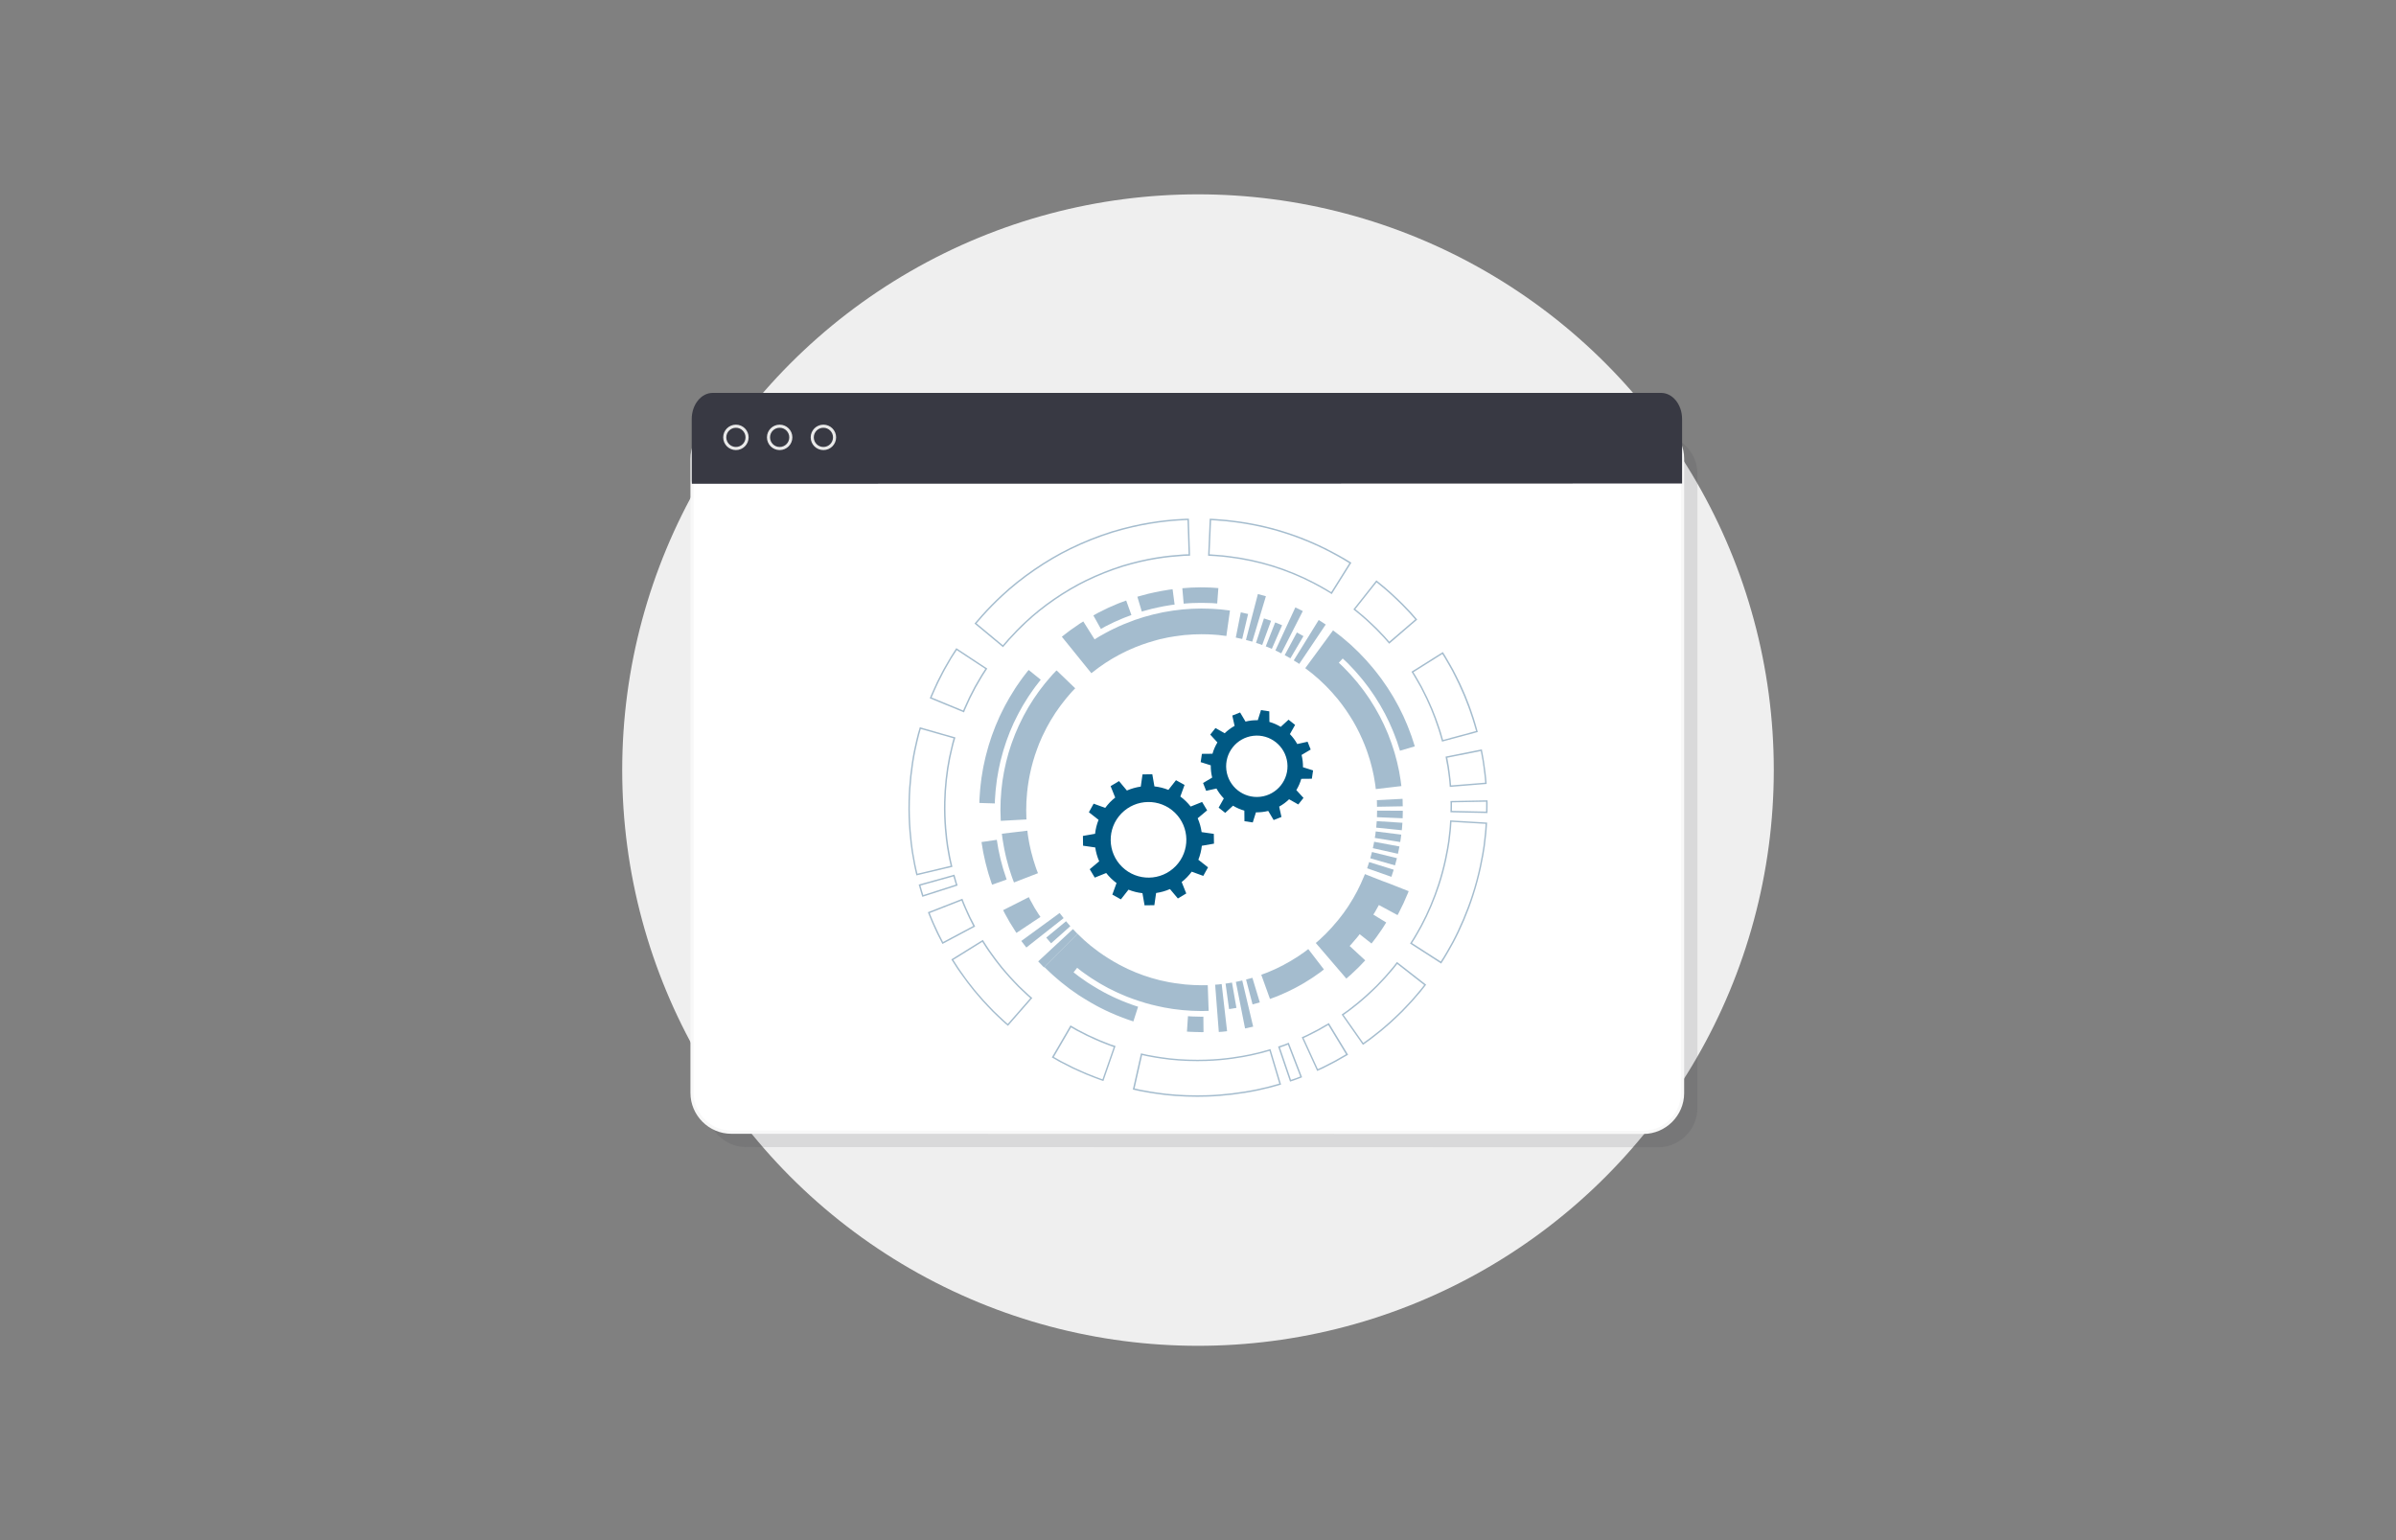 <svg xmlns="http://www.w3.org/2000/svg" xmlns:xlink="http://www.w3.org/1999/xlink" id="Layer_1" x="0px" y="0px" viewBox="0 0 700 450" style="enable-background:new 0 0 700 450;" xml:space="preserve"><rect x="0" y="0" width="700" height="450" fill="#808080" stroke="none"/><style type="text/css">	.st0{fill:#EFEFEF;}	.st1{opacity:0.12;fill:#393A41;enable-background:new    ;}	.st2{fill:#FFFFFF;stroke:#F8F8F8;stroke-width:0.946;stroke-miterlimit:10;}	.st3{fill:#383943;}	.st4{fill:none;stroke:#E9E9E9;stroke-width:0.905;stroke-miterlimit:10;}	.st5{opacity:0.5;}	.st6{fill:#4A7A9D;}	.st7{fill:#005984;}</style><circle class="st0" cx="350" cy="225" r="168.22"></circle><g>	<g>		<path class="st1" d="M484.43,335.2c6.3,0,11.47-5.17,11.47-11.47V138.4c0-6.3-5.17-11.47-11.47-11.47H218    c-6.3,0-11.47,5.17-11.47,11.47v185.28c0,6.3,5.17,11.47,11.47,11.47L484.43,335.2L484.43,335.2z"></path>	</g>	<g>		<path class="st2" d="M480.09,330.85c6.3,0,11.47-5.17,11.47-11.47V134.05c0-6.3-5.17-11.47-11.47-11.47H213.66    c-6.3,0-11.47,5.17-11.47,11.47v185.28c0,6.3,5.17,11.47,11.47,11.47L480.09,330.85L480.09,330.85z"></path>	</g>	<path class="st3" d="M491.43,141.27v-18.82c0-4.22-2.74-7.65-6.13-7.65h-37.25h-204.8h-35.03c-3.39,0-6.13,3.43-6.13,7.65v17.99   l0.04,0.91L491.43,141.27z"></path>	<g>		<circle class="st4" cx="215" cy="127.79" r="3.26"></circle>		<circle class="st4" cx="227.78" cy="127.79" r="3.26"></circle>		<circle class="st4" cx="240.56" cy="127.79" r="3.26"></circle>	</g></g><g>	<g class="st5">		<g>			<g>				<path class="st6" d="M381.68,277.72c-0.08,0.07-0.18,0.14-0.28,0.22c-0.1,0.08-0.22,0.15-0.34,0.24      c-0.24,0.17-0.52,0.36-0.83,0.57c-0.3,0.21-0.63,0.44-0.98,0.68c-0.36,0.22-0.74,0.46-1.13,0.7c-0.2,0.12-0.39,0.25-0.59,0.37      c-0.2,0.13-0.4,0.26-0.61,0.37c-0.42,0.24-0.85,0.47-1.28,0.71c-0.22,0.12-0.43,0.24-0.64,0.36c-0.22,0.12-0.44,0.22-0.65,0.33      c-0.43,0.22-0.86,0.43-1.27,0.63c-0.41,0.22-0.82,0.38-1.21,0.55c-0.39,0.17-0.75,0.33-1.09,0.47      c-0.17,0.07-0.33,0.15-0.49,0.21s-0.31,0.11-0.45,0.17c-0.28,0.1-0.52,0.2-0.73,0.27c-0.4,0.15-0.63,0.24-0.63,0.24l2.55,7.07      c0,0,0.26-0.1,0.73-0.27c0.23-0.09,0.51-0.19,0.83-0.31c0.16-0.06,0.33-0.13,0.51-0.19c0.18-0.07,0.36-0.15,0.56-0.24      c0.39-0.17,0.81-0.35,1.25-0.54c0.44-0.2,0.92-0.39,1.39-0.63c0.47-0.23,0.96-0.48,1.46-0.72c0.25-0.13,0.5-0.24,0.75-0.38      c0.24-0.14,0.49-0.27,0.74-0.41c0.49-0.27,0.98-0.55,1.47-0.82c0.24-0.13,0.47-0.29,0.71-0.43c0.23-0.15,0.46-0.29,0.68-0.43      c0.45-0.28,0.88-0.55,1.29-0.81c0.4-0.28,0.77-0.54,1.12-0.78c0.35-0.24,0.66-0.46,0.95-0.66c0.14-0.1,0.27-0.19,0.39-0.28      c0.12-0.09,0.22-0.17,0.32-0.25c0.39-0.3,0.61-0.47,0.61-0.47l-4.58-5.96C382.21,277.3,382.02,277.45,381.68,277.72z"></path>			</g>			<g>				<path class="st6" d="M409.78,233.74c-0.01-0.2-0.02-0.34-0.02-0.34l-7.51,0.4c0,0,0.01,0.12,0.02,0.3      c0,0.18,0.01,0.42,0.01,0.66c0.01,0.48,0.02,0.96,0.02,0.96l7.52-0.13c0,0-0.01-0.55-0.03-1.09      C409.79,234.22,409.78,233.94,409.78,233.74z"></path>			</g>			<g>				<polygon class="st6" points="402.28,238.77 409.79,239.08 409.84,236.89 402.32,236.85     "></polygon>			</g>			<g>				<path class="st6" d="M402.14,240.86c-0.02,0.24-0.03,0.48-0.05,0.66c-0.02,0.18-0.03,0.3-0.03,0.3l7.48,0.76      c0,0,0.02-0.14,0.04-0.34c0.01-0.2,0.03-0.48,0.06-0.75c0.04-0.55,0.08-1.09,0.08-1.09l-7.5-0.48      C402.21,239.9,402.18,240.38,402.14,240.86z"></path>			</g>			<g>				<path class="st6" d="M401.81,243.89c-0.03,0.24-0.08,0.47-0.11,0.65c-0.03,0.18-0.05,0.29-0.05,0.29l7.42,1.2      c0,0,0.02-0.13,0.06-0.34c0.03-0.2,0.08-0.47,0.12-0.74c0.06-0.54,0.13-1.09,0.13-1.09l-7.46-0.93      C401.92,242.94,401.87,243.41,401.81,243.89z"></path>			</g>			<g>				<path class="st6" d="M401.28,246.89c-0.1,0.47-0.2,0.93-0.2,0.93l7.33,1.64c0,0,0.12-0.54,0.23-1.07      c0.13-0.53,0.21-1.07,0.21-1.07l-7.39-1.37C401.46,245.95,401.39,246.43,401.28,246.89z"></path>			</g>			<g>				<polygon class="st6" points="400.33,250.78 407.55,252.85 408.12,250.74 400.83,248.94     "></polygon>			</g>			<g>				<path class="st6" d="M399.71,252.78c-0.07,0.23-0.15,0.45-0.2,0.63c-0.05,0.17-0.1,0.28-0.1,0.28l7.09,2.5      c0,0,0.05-0.13,0.11-0.32c0.06-0.2,0.15-0.46,0.23-0.72c0.17-0.52,0.34-1.04,0.34-1.04l-7.18-2.23      C400,251.87,399.85,252.32,399.71,252.78z"></path>			</g>			<g>				<polygon class="st6" points="361.04,186.29 362.91,186.7 364.64,179.39 362.5,178.92     "></polygon>			</g>			<g>				<path class="st6" d="M369.48,174.1c-0.22-0.06-0.51-0.14-0.81-0.22c-0.59-0.16-1.17-0.32-1.17-0.32l-3.49,13.42      c0,0,0.46,0.13,0.92,0.25c0.23,0.06,0.46,0.12,0.63,0.17c0.09,0.02,0.16,0.05,0.21,0.06c0.05,0.02,0.08,0.03,0.08,0.03      l3.99-13.28c0,0-0.03-0.01-0.1-0.03C369.69,174.16,369.59,174.13,369.48,174.1z"></path>			</g>			<g>				<path class="st6" d="M370.31,181.03c-0.52-0.17-1.04-0.34-1.04-0.34l-2.32,7.15c0,0,0.45,0.15,0.91,0.29      c0.23,0.07,0.45,0.17,0.62,0.22c0.17,0.06,0.28,0.1,0.28,0.1l2.59-7.06c0,0-0.13-0.05-0.32-0.12      C370.82,181.22,370.57,181.11,370.31,181.03z"></path>			</g>			<g>				<path class="st6" d="M373.2,182.11c-0.12-0.05-0.23-0.09-0.33-0.13c-0.19-0.07-0.32-0.12-0.32-0.12l-2.75,7      c0,0,0.11,0.04,0.28,0.1c0.08,0.03,0.18,0.07,0.29,0.11c0.1,0.04,0.21,0.09,0.32,0.14c0.44,0.19,0.88,0.38,0.88,0.38l3-6.89      c0,0-0.5-0.22-1-0.44C373.44,182.22,373.32,182.16,373.2,182.11z"></path>			</g>			<g>				<polygon class="st6" points="372.61,190.05 374.33,190.9 380.62,178.54 378.44,177.47     "></polygon>			</g>			<g>				<polygon class="st6" points="375.33,191.42 377,192.35 380.81,185.87 378.89,184.8     "></polygon>			</g>			<g>				<path class="st6" d="M386.29,181.8c-0.52-0.32-1.03-0.64-1.03-0.64l-7.29,11.8c0,0,0.4,0.25,0.81,0.51      c0.2,0.13,0.41,0.25,0.56,0.35c0.15,0.1,0.24,0.17,0.24,0.17l7.73-11.51c0,0-0.13-0.09-0.31-0.22      C386.81,182.12,386.54,181.96,386.29,181.8z"></path>			</g>			<g>				<path class="st6" d="M393.3,193.35c0.16,0.15,0.33,0.32,0.52,0.5c0.18,0.19,0.38,0.4,0.59,0.62c0.42,0.44,0.9,0.94,1.41,1.49      c0.99,1.13,2.16,2.45,3.28,3.95c0.14,0.19,0.29,0.37,0.43,0.56c0.15,0.19,0.3,0.38,0.43,0.58c0.28,0.4,0.56,0.8,0.84,1.2      c0.28,0.41,0.57,0.81,0.84,1.23c0.26,0.43,0.53,0.85,0.8,1.28c0.26,0.43,0.54,0.85,0.79,1.28c0.24,0.44,0.49,0.87,0.73,1.3      c0.24,0.43,0.49,0.86,0.71,1.29c0.22,0.43,0.43,0.86,0.63,1.28c0.21,0.42,0.41,0.84,0.61,1.24c0.18,0.42,0.36,0.82,0.53,1.22      c0.34,0.79,0.68,1.53,0.93,2.24c0.26,0.7,0.51,1.35,0.73,1.92c0.19,0.58,0.36,1.09,0.49,1.51c0.27,0.84,0.42,1.31,0.42,1.31      l4.33-1.28c0,0-0.17-0.51-0.45-1.41c-0.15-0.45-0.32-1-0.53-1.62c-0.23-0.61-0.49-1.31-0.78-2.07c-0.27-0.76-0.63-1.56-1-2.41      c-0.19-0.43-0.38-0.86-0.57-1.31c-0.22-0.44-0.43-0.88-0.66-1.34c-0.22-0.45-0.45-0.91-0.68-1.38c-0.24-0.46-0.5-0.92-0.76-1.38      c-0.26-0.46-0.52-0.93-0.78-1.4c-0.27-0.47-0.56-0.92-0.85-1.38c-0.29-0.46-0.57-0.91-0.86-1.37c-0.29-0.45-0.61-0.89-0.91-1.32      c-0.3-0.44-0.61-0.87-0.9-1.29c-0.15-0.22-0.31-0.42-0.46-0.62c-0.16-0.2-0.31-0.4-0.47-0.61c-1.21-1.62-2.46-3.03-3.53-4.25      c-0.56-0.59-1.07-1.12-1.52-1.6c-0.23-0.24-0.44-0.46-0.63-0.66c-0.2-0.2-0.39-0.38-0.56-0.54c-0.68-0.65-1.07-1.02-1.07-1.02      s-0.09-0.08-0.24-0.23c-0.15-0.14-0.37-0.36-0.63-0.59c-0.55-0.47-1.28-1.1-2.01-1.72c-0.18-0.15-0.36-0.32-0.55-0.46      c-0.19-0.15-0.37-0.29-0.55-0.43c-0.36-0.28-0.69-0.53-0.98-0.75c-0.57-0.44-0.95-0.73-0.95-0.73l-2.68,3.64l-0.99,1.35      l-1.32,1.8l-3.13,4.26c0,0,0.52,0.4,1.43,1.11c0.22,0.18,0.49,0.36,0.75,0.59c0.26,0.23,0.55,0.47,0.85,0.73      c0.31,0.26,0.63,0.54,0.97,0.83c0.33,0.31,0.67,0.64,1.03,0.98c0.18,0.17,0.36,0.34,0.55,0.52c0.19,0.18,0.38,0.35,0.56,0.55      c0.37,0.39,0.75,0.79,1.14,1.2c0.19,0.21,0.4,0.41,0.59,0.63c0.19,0.22,0.38,0.44,0.57,0.67c0.19,0.22,0.39,0.45,0.59,0.68      c0.1,0.11,0.2,0.23,0.3,0.35l0.15,0.17l0.14,0.18c1.55,1.92,3.04,4.09,4.38,6.34c1.33,2.27,2.45,4.65,3.37,6.93      c0.22,0.58,0.43,1.14,0.64,1.7c0.11,0.27,0.19,0.56,0.28,0.83c0.09,0.28,0.18,0.55,0.26,0.82c0.09,0.27,0.17,0.53,0.26,0.79      c0.09,0.26,0.15,0.52,0.22,0.78c0.14,0.51,0.27,1.01,0.4,1.48c0.07,0.24,0.12,0.47,0.17,0.7c0.05,0.23,0.1,0.46,0.15,0.68      c0.1,0.44,0.19,0.86,0.27,1.25c0.13,0.79,0.25,1.48,0.35,2.05c0.05,0.28,0.09,0.54,0.11,0.76c0.03,0.22,0.05,0.41,0.07,0.56      c0.04,0.31,0.06,0.47,0.06,0.47l7.47-0.88c0,0-0.02-0.16-0.06-0.46c-0.02-0.15-0.04-0.33-0.07-0.55      c-0.03-0.22-0.05-0.47-0.1-0.75c-0.09-0.56-0.21-1.23-0.34-2.01c-0.03-0.19-0.06-0.39-0.1-0.6c-0.04-0.2-0.09-0.41-0.14-0.63      c-0.09-0.43-0.19-0.88-0.3-1.36c-0.05-0.24-0.1-0.48-0.16-0.72c-0.07-0.24-0.13-0.49-0.2-0.74c-0.14-0.5-0.28-1.02-0.42-1.56      c-0.03-0.13-0.07-0.27-0.11-0.4c-0.04-0.13-0.08-0.27-0.13-0.4c-0.09-0.27-0.17-0.54-0.26-0.82c-0.18-0.55-0.35-1.12-0.56-1.69      c-0.21-0.56-0.43-1.14-0.65-1.72c-0.11-0.29-0.22-0.59-0.33-0.88c-0.13-0.29-0.25-0.58-0.38-0.87c-0.25-0.58-0.5-1.17-0.77-1.76      c-0.29-0.58-0.57-1.15-0.86-1.73c-0.15-0.29-0.28-0.58-0.43-0.86c-0.16-0.28-0.31-0.56-0.47-0.84      c-0.31-0.56-0.62-1.12-0.94-1.67c-0.34-0.54-0.67-1.07-1-1.6c-0.17-0.26-0.33-0.53-0.49-0.79c-0.17-0.25-0.35-0.5-0.52-0.75      c-0.35-0.49-0.68-0.98-1.02-1.46c-0.16-0.24-0.35-0.46-0.52-0.69c-0.17-0.22-0.35-0.45-0.52-0.67      c-0.34-0.44-0.67-0.87-0.99-1.27c-0.34-0.4-0.67-0.78-0.98-1.14c-0.31-0.37-0.62-0.72-0.91-1.05c-0.3-0.32-0.59-0.62-0.86-0.91      c-0.27-0.29-0.52-0.55-0.76-0.8c-0.24-0.24-0.44-0.48-0.65-0.67c-0.82-0.78-1.28-1.22-1.28-1.22l1.14-1.23      C392.3,192.4,392.66,192.74,393.3,193.35z"></path>			</g>			<g>				<polygon class="st6" points="303.31,280.9 304.99,282.66 314.79,272.85 313.47,271.46     "></polygon>			</g>			<g>				<polygon class="st6" points="305.66,273.95 307.08,275.62 312.7,270.62 311.45,269.17     "></polygon>			</g>			<g>				<path class="st6" d="M309.76,267c-0.06-0.07-0.1-0.13-0.13-0.17c-0.03-0.04-0.05-0.07-0.05-0.07l-11.2,8.17      c0,0,0.02,0.03,0.06,0.08c0.04,0.06,0.09,0.13,0.16,0.22c0.14,0.18,0.33,0.42,0.51,0.66c0.37,0.48,0.74,0.96,0.74,0.96      l10.89-8.59c0,0-0.29-0.38-0.59-0.76C310.02,267.34,309.87,267.15,309.76,267z"></path>			</g>			<g>				<path class="st6" d="M303.38,267.03c-0.17-0.26-0.36-0.58-0.57-0.91c-0.1-0.17-0.21-0.34-0.32-0.51      c-0.06-0.09-0.11-0.17-0.17-0.26l-0.15-0.27c-0.41-0.73-0.82-1.46-1.12-2.01c-0.15-0.27-0.26-0.51-0.34-0.68      c-0.08-0.16-0.13-0.26-0.13-0.26l-7.51,3.8c0,0,0.05,0.11,0.15,0.3c0.1,0.19,0.22,0.46,0.4,0.78c0.35,0.63,0.82,1.47,1.29,2.31      c0.06,0.1,0.12,0.21,0.18,0.31c0.06,0.1,0.13,0.2,0.19,0.3c0.13,0.2,0.25,0.4,0.37,0.59c0.24,0.38,0.46,0.74,0.66,1.05      s0.35,0.56,0.46,0.74c0.12,0.17,0.19,0.27,0.19,0.27l7.01-4.67c0,0-0.06-0.08-0.16-0.24      C303.68,267.52,303.54,267.3,303.38,267.03z"></path>			</g>			<g>				<path class="st6" d="M403.68,257.34l-4.92-1.94c0,0-0.03,0.09-0.1,0.26c-0.06,0.17-0.17,0.42-0.31,0.73s-0.3,0.69-0.49,1.13      c-0.1,0.22-0.2,0.45-0.3,0.69c-0.12,0.24-0.24,0.49-0.37,0.75s-0.26,0.54-0.4,0.82c-0.07,0.14-0.14,0.29-0.21,0.43      c-0.03,0.07-0.07,0.15-0.11,0.22c-0.04,0.07-0.08,0.15-0.12,0.22c-0.33,0.59-0.67,1.2-1.02,1.84c-0.37,0.63-0.79,1.26-1.19,1.92      c-0.1,0.16-0.2,0.33-0.31,0.49c-0.11,0.16-0.22,0.32-0.33,0.48c-0.22,0.32-0.45,0.64-0.67,0.96l-0.33,0.48      c-0.11,0.16-0.24,0.31-0.36,0.46c-0.24,0.31-0.47,0.61-0.71,0.92c-0.12,0.15-0.23,0.3-0.35,0.45c-0.12,0.15-0.23,0.3-0.36,0.44      c-0.24,0.29-0.49,0.57-0.73,0.84c-0.24,0.28-0.47,0.55-0.7,0.82c-0.11,0.14-0.23,0.26-0.35,0.39c-0.12,0.13-0.24,0.25-0.35,0.37      c-0.46,0.49-0.9,0.95-1.3,1.37c-0.43,0.4-0.82,0.77-1.16,1.1c-0.17,0.16-0.33,0.32-0.48,0.46c-0.08,0.07-0.15,0.14-0.22,0.2      c-0.07,0.06-0.14,0.12-0.2,0.18c-0.52,0.45-0.82,0.7-0.82,0.7l3.44,4.01l1.45,1.69l4.03,4.7c0,0,0.36-0.31,0.91-0.78      c0.13-0.12,0.29-0.24,0.44-0.38s0.31-0.29,0.47-0.45c0.33-0.31,0.68-0.64,1.02-0.97c0.17-0.17,0.35-0.33,0.52-0.49      c0.17-0.16,0.34-0.32,0.49-0.49c0.31-0.33,0.6-0.63,0.85-0.89c0.49-0.52,0.83-0.87,0.83-0.87l-4.55-4.2c0,0,0.05-0.05,0.13-0.14      c0.08-0.09,0.21-0.21,0.35-0.38c0.28-0.32,0.64-0.75,1.01-1.18c0.18-0.21,0.37-0.43,0.54-0.63s0.34-0.38,0.46-0.56      c0.26-0.33,0.43-0.56,0.43-0.56l3.46,2.73c0,0,0.29-0.37,0.72-0.93c0.21-0.28,0.47-0.6,0.73-0.96c0.25-0.36,0.52-0.74,0.79-1.13      c0.27-0.38,0.54-0.77,0.79-1.13c0.13-0.18,0.24-0.36,0.35-0.53c0.11-0.17,0.21-0.33,0.3-0.48c0.37-0.59,0.62-0.99,0.62-0.99      l-3.76-2.3c0,0,0.11-0.17,0.27-0.43c0.08-0.13,0.18-0.28,0.27-0.44c0.09-0.17,0.19-0.34,0.29-0.52c0.39-0.7,0.79-1.41,0.79-1.41      l5.45,2.94c0,0,0.06-0.1,0.16-0.29c0.05-0.09,0.11-0.2,0.18-0.33c0.06-0.13,0.14-0.28,0.22-0.44c0.32-0.65,0.75-1.51,1.17-2.38      c0.38-0.88,0.77-1.76,1.06-2.43c0.07-0.17,0.14-0.32,0.2-0.45c0.06-0.14,0.1-0.26,0.14-0.36c0.08-0.2,0.12-0.31,0.12-0.31      l-5.76-2.27L403.68,257.34z"></path>			</g>			<g>				<path class="st6" d="M365.8,285.72c-0.05,0.01-0.12,0.04-0.21,0.06c-0.17,0.05-0.4,0.11-0.63,0.17      c-0.46,0.13-0.92,0.25-0.92,0.25l1.9,7.27c0,0,0.53-0.14,1.06-0.29c0.26-0.07,0.53-0.14,0.73-0.2c0.1-0.03,0.18-0.06,0.24-0.07      c0.06-0.02,0.09-0.03,0.09-0.03l-2.17-7.2C365.87,285.69,365.84,285.7,365.8,285.72z"></path>			</g>			<g>				<polygon class="st6" points="361.06,286.89 363.75,300.49 366.12,299.97 362.93,286.48     "></polygon>			</g>			<g>				<path class="st6" d="M359,287.24c-0.24,0.04-0.47,0.08-0.65,0.11c-0.18,0.02-0.3,0.03-0.3,0.03l1.02,7.45      c0,0,0.14-0.02,0.34-0.04c0.2-0.03,0.47-0.08,0.74-0.12c0.54-0.09,1.08-0.18,1.08-0.18l-1.3-7.4      C359.94,287.08,359.47,287.17,359,287.24z"></path>			</g>			<g>				<path class="st6" d="M355.97,287.64c-0.48,0.03-0.96,0.07-0.96,0.07l1.07,13.82c0,0,0.61-0.04,1.21-0.09      c0.6-0.07,1.21-0.14,1.21-0.14l-1.58-13.78C356.92,287.52,356.45,287.58,355.97,287.64z"></path>			</g>			<g>				<path class="st6" d="M351.04,287.87c-0.58-0.01-1.28-0.03-2.08-0.05c-0.4,0-0.83-0.05-1.28-0.08c-0.45-0.03-0.92-0.06-1.41-0.1      c-1.96-0.22-4.25-0.49-6.65-1.07c-0.3-0.07-0.61-0.13-0.91-0.2c-0.3-0.08-0.61-0.17-0.91-0.25c-0.31-0.08-0.61-0.17-0.92-0.25      c-0.15-0.04-0.31-0.08-0.47-0.13c-0.15-0.05-0.31-0.1-0.46-0.15c-0.61-0.2-1.24-0.4-1.86-0.6c-0.61-0.23-1.23-0.46-1.84-0.7      l-0.46-0.17c-0.15-0.06-0.3-0.13-0.45-0.2c-0.3-0.13-0.6-0.26-0.9-0.39c-0.3-0.13-0.6-0.26-0.9-0.39      c-0.3-0.14-0.58-0.29-0.87-0.43c-0.29-0.14-0.58-0.29-0.86-0.43c-0.29-0.15-0.58-0.27-0.85-0.44c-0.55-0.31-1.1-0.61-1.64-0.91      c-2.11-1.26-4.04-2.53-5.58-3.76c-0.39-0.3-0.77-0.59-1.12-0.87c-0.34-0.29-0.66-0.57-0.97-0.83c-0.31-0.26-0.59-0.5-0.85-0.73      c-0.26-0.23-0.48-0.46-0.7-0.66c-0.84-0.79-1.31-1.25-1.31-1.25l-3.74,3.74l-1.58,1.58l-1.19,1.19l-3.19,3.19      c0,0,0.35,0.33,0.87,0.83c0.26,0.25,0.56,0.54,0.89,0.85c0.33,0.31,0.67,0.65,1.04,0.95c0.73,0.63,1.46,1.25,2.01,1.72      c0.28,0.23,0.52,0.41,0.68,0.54c0.17,0.13,0.26,0.2,0.26,0.2s0.29,0.22,0.78,0.61c0.25,0.19,0.55,0.43,0.9,0.7      c0.36,0.26,0.77,0.54,1.21,0.85c0.45,0.31,0.93,0.64,1.44,1c0.52,0.34,1.08,0.68,1.65,1.04c1.14,0.74,2.41,1.42,3.67,2.13      c0.31,0.18,0.64,0.33,0.96,0.5c0.32,0.16,0.64,0.32,0.96,0.48c0.64,0.31,1.26,0.63,1.89,0.89c1.24,0.54,2.4,1.06,3.42,1.42      c1.02,0.38,1.85,0.71,2.46,0.89c0.6,0.2,0.94,0.31,0.94,0.31l1.38-4.3c0,0-0.32-0.1-0.88-0.28c-0.56-0.17-1.35-0.48-2.29-0.83      c-0.95-0.33-2.02-0.82-3.18-1.32c-0.58-0.24-1.16-0.54-1.75-0.83c-0.3-0.15-0.59-0.29-0.89-0.44s-0.6-0.29-0.89-0.46      c-1.17-0.66-2.36-1.29-3.41-1.98c-0.53-0.33-1.05-0.65-1.54-0.97c-0.47-0.33-0.92-0.64-1.33-0.93      c-0.41-0.29-0.79-0.55-1.12-0.79c-0.32-0.25-0.61-0.47-0.84-0.65c-0.47-0.36-0.73-0.56-0.73-0.56l1.04-1.32      c0,0,0.51,0.4,1.4,1.09c0.22,0.18,0.48,0.35,0.76,0.54c0.28,0.2,0.58,0.4,0.9,0.63c0.32,0.22,0.66,0.47,1.03,0.71      c0.37,0.23,0.77,0.48,1.18,0.74s0.84,0.53,1.28,0.8c0.45,0.25,0.93,0.52,1.41,0.79c0.24,0.13,0.49,0.27,0.74,0.41      c0.13,0.07,0.25,0.14,0.38,0.21c0.13,0.06,0.26,0.13,0.39,0.19c0.52,0.26,1.05,0.52,1.6,0.79c0.54,0.28,1.11,0.51,1.68,0.76      c0.29,0.13,0.57,0.25,0.86,0.37c0.29,0.12,0.57,0.26,0.87,0.37c1.19,0.44,2.38,0.93,3.62,1.3c2.44,0.83,4.96,1.41,7.33,1.89      c0.6,0.1,1.18,0.2,1.76,0.3c0.29,0.05,0.57,0.1,0.85,0.14c0.28,0.03,0.56,0.07,0.84,0.1c0.55,0.07,1.09,0.13,1.6,0.19      c0.26,0.03,0.52,0.05,0.77,0.07c0.25,0.02,0.5,0.03,0.74,0.05c0.48,0.03,0.94,0.07,1.38,0.1c0.44,0.03,0.86,0.03,1.25,0.04      c0.39,0.01,0.76,0.02,1.1,0.03c0.34,0.01,0.65,0.02,0.93,0.01c1.13-0.03,1.77-0.04,1.77-0.04l-0.26-7.51      C352.84,287.83,352.19,287.84,351.04,287.87z"></path>			</g>			<g>				<path class="st6" d="M351.38,297.06c-0.12,0-0.3,0.01-0.51,0c-0.42-0.01-0.99-0.02-1.55-0.04c-0.56-0.02-1.13-0.01-1.55-0.06      c-0.42-0.03-0.7-0.05-0.7-0.05l-0.3,4.51c0,0,0.3,0.02,0.75,0.05c0.45,0.04,1.06,0.04,1.66,0.06c0.61,0.01,1.21,0.03,1.67,0.04      c0.23,0.01,0.42,0,0.55,0c0.13,0,0.21-0.01,0.21-0.01l-0.04-4.52C351.57,297.05,351.5,297.05,351.38,297.06z"></path>			</g>			<g>				<path class="st6" d="M308.3,196.26c-0.12,0.13-0.27,0.29-0.45,0.47c-0.09,0.09-0.18,0.19-0.29,0.3c-0.1,0.1-0.21,0.22-0.31,0.35      c-0.43,0.5-0.95,1.11-1.55,1.81c-0.31,0.34-0.59,0.74-0.91,1.14c-0.31,0.41-0.65,0.84-0.99,1.28c-0.18,0.22-0.34,0.46-0.51,0.7      c-0.17,0.24-0.34,0.49-0.51,0.74c-0.17,0.25-0.35,0.5-0.53,0.76c-0.09,0.13-0.18,0.26-0.27,0.39c-0.09,0.13-0.17,0.27-0.26,0.41      c-0.34,0.55-0.7,1.11-1.06,1.69c-0.09,0.15-0.18,0.29-0.27,0.44c-0.08,0.15-0.17,0.3-0.25,0.45c-0.17,0.3-0.34,0.61-0.51,0.92      c-0.17,0.31-0.35,0.62-0.52,0.93c-0.09,0.15-0.17,0.31-0.25,0.48c-0.08,0.16-0.16,0.32-0.24,0.49      c-0.32,0.65-0.66,1.31-0.97,1.98c-0.3,0.68-0.59,1.37-0.89,2.06c-0.07,0.17-0.15,0.34-0.22,0.52l-0.2,0.53l-0.4,1.06      c-0.13,0.35-0.27,0.7-0.4,1.06c-0.12,0.36-0.23,0.72-0.35,1.07s-0.23,0.71-0.34,1.07l-0.17,0.53c-0.05,0.18-0.1,0.36-0.15,0.54      c-0.19,0.72-0.38,1.43-0.57,2.13c-0.16,0.71-0.31,1.41-0.46,2.1c-0.17,0.69-0.26,1.37-0.38,2.05c-0.06,0.33-0.11,0.67-0.17,1      c-0.03,0.16-0.06,0.33-0.08,0.49c-0.02,0.16-0.04,0.33-0.06,0.49c-0.08,0.64-0.15,1.27-0.22,1.87c-0.02,0.15-0.03,0.3-0.05,0.45      c-0.01,0.15-0.02,0.3-0.03,0.44c-0.02,0.29-0.04,0.58-0.06,0.86c-0.04,0.56-0.08,1.1-0.11,1.62c-0.01,0.52-0.02,1-0.03,1.46      c-0.01,0.46-0.02,0.89-0.03,1.29c0.01,0.4,0.02,0.76,0.03,1.09c0.01,0.66,0.03,1.18,0.04,1.53c0,0.18,0.02,0.31,0.02,0.4      s0.01,0.14,0.01,0.14l7.51-0.41c0,0,0-0.04-0.01-0.12c0-0.08-0.02-0.2-0.02-0.35c-0.01-0.31-0.02-0.76-0.03-1.34      c-0.01-0.29-0.01-0.61-0.02-0.95c0-0.35,0.02-0.72,0.03-1.12c0.01-0.4,0.02-0.83,0.03-1.28c0.02-0.45,0.06-0.92,0.1-1.41      c0.25-3.93,1.2-9.16,3.05-14.08l0.35-0.92l0.17-0.46c0.06-0.15,0.13-0.3,0.19-0.45c0.26-0.6,0.52-1.2,0.78-1.79      c0.27-0.59,0.57-1.16,0.85-1.72c0.07-0.14,0.14-0.29,0.21-0.43c0.07-0.14,0.14-0.28,0.22-0.42c0.15-0.27,0.3-0.54,0.45-0.81      c0.15-0.27,0.3-0.54,0.45-0.8c0.07-0.13,0.15-0.26,0.22-0.4c0.08-0.13,0.16-0.25,0.24-0.38c0.31-0.5,0.62-0.99,0.92-1.47      c0.08-0.12,0.15-0.24,0.22-0.36c0.08-0.11,0.16-0.23,0.24-0.34c0.16-0.22,0.31-0.45,0.46-0.66c0.15-0.22,0.3-0.43,0.45-0.64      c0.15-0.21,0.29-0.42,0.44-0.61c0.3-0.39,0.59-0.76,0.87-1.12c0.28-0.35,0.52-0.7,0.79-1c0.52-0.61,0.98-1.14,1.35-1.58      c0.09-0.11,0.18-0.21,0.27-0.3c0.09-0.09,0.17-0.18,0.25-0.26c0.15-0.16,0.29-0.3,0.39-0.41c0.21-0.22,0.33-0.34,0.33-0.34      l-5.42-5.21C308.67,195.86,308.54,196,308.3,196.26z"></path>			</g>			<g>				<path class="st6" d="M299.41,197.16c-0.35,0.46-0.79,1-1.24,1.67c-0.23,0.33-0.47,0.68-0.73,1.05c-0.13,0.19-0.26,0.38-0.4,0.57      c-0.13,0.2-0.28,0.39-0.4,0.6c-0.52,0.84-1.1,1.74-1.68,2.72c-0.28,0.49-0.56,1-0.85,1.52c-0.29,0.52-0.6,1.05-0.86,1.6      c-0.27,0.56-0.55,1.12-0.84,1.69c-0.29,0.56-0.54,1.16-0.8,1.76c-0.26,0.6-0.52,1.2-0.78,1.8c-0.23,0.61-0.47,1.23-0.7,1.85      l-0.35,0.93c-0.12,0.31-0.21,0.63-0.31,0.93c-0.2,0.63-0.4,1.25-0.6,1.87c-0.1,0.31-0.19,0.62-0.27,0.93      c-0.08,0.31-0.17,0.62-0.25,0.93c-0.08,0.31-0.17,0.61-0.25,0.92c-0.08,0.3-0.17,0.6-0.23,0.91c-0.13,0.6-0.26,1.2-0.39,1.78      c-0.06,0.29-0.13,0.58-0.19,0.86c-0.06,0.29-0.1,0.57-0.15,0.85c-0.09,0.56-0.19,1.1-0.27,1.63c-0.04,0.26-0.09,0.52-0.13,0.77      c-0.03,0.26-0.06,0.51-0.09,0.75c-0.06,0.49-0.12,0.96-0.17,1.41c-0.05,0.45-0.11,0.87-0.13,1.27c-0.06,0.8-0.11,1.5-0.15,2.07      c-0.02,0.29-0.04,0.54-0.05,0.77c-0.01,0.22-0.01,0.41-0.01,0.57c-0.01,0.31-0.01,0.47-0.01,0.47l4.52,0.14      c0,0,0-0.15,0.01-0.44c0-0.14,0.01-0.32,0.01-0.53c0.01-0.21,0.03-0.45,0.05-0.72c0.04-0.54,0.08-1.19,0.14-1.93      c0.02-0.37,0.08-0.77,0.13-1.19c0.05-0.42,0.1-0.85,0.16-1.31c0.03-0.23,0.06-0.46,0.08-0.7c0.04-0.24,0.08-0.48,0.12-0.72      c0.08-0.49,0.17-1,0.26-1.51c0.05-0.26,0.08-0.52,0.14-0.79c0.06-0.26,0.12-0.53,0.17-0.8c0.12-0.54,0.24-1.09,0.36-1.65      c0.06-0.28,0.14-0.56,0.22-0.84c0.08-0.28,0.15-0.56,0.23-0.85c0.08-0.29,0.15-0.57,0.23-0.86c0.08-0.29,0.15-0.58,0.25-0.86      c0.19-0.57,0.37-1.15,0.56-1.74c0.1-0.29,0.18-0.59,0.29-0.87l0.32-0.86c0.22-0.57,0.43-1.15,0.65-1.72      c0.24-0.56,0.49-1.12,0.72-1.67c0.24-0.55,0.47-1.11,0.75-1.63c0.26-0.53,0.52-1.05,0.78-1.57c0.24-0.52,0.54-1.01,0.8-1.49      c0.27-0.48,0.53-0.96,0.79-1.42c0.54-0.91,1.08-1.74,1.57-2.53c0.12-0.2,0.25-0.38,0.38-0.56c0.13-0.18,0.25-0.36,0.37-0.53      c0.24-0.34,0.47-0.67,0.68-0.98c0.42-0.62,0.83-1.13,1.16-1.55c0.66-0.85,1.03-1.33,1.03-1.33l-3.51-2.84      C300.52,195.72,300.11,196.25,299.41,197.16z"></path>			</g>			<g>				<path class="st6" d="M302.82,254.02c-0.09-0.23-0.19-0.48-0.27-0.77c-0.18-0.57-0.4-1.24-0.63-1.95      c-0.2-0.73-0.41-1.5-0.62-2.27c-0.06-0.19-0.1-0.39-0.14-0.59c-0.04-0.2-0.08-0.39-0.13-0.58c-0.08-0.38-0.17-0.77-0.25-1.13      c-0.09-0.36-0.13-0.73-0.2-1.07c-0.06-0.34-0.11-0.66-0.16-0.96c-0.05-0.3-0.1-0.57-0.13-0.81c-0.03-0.24-0.05-0.45-0.07-0.63      c-0.04-0.35-0.06-0.55-0.06-0.55l-7.46,0.89c0,0,0.03,0.23,0.08,0.63c0.02,0.2,0.05,0.44,0.09,0.72      c0.04,0.28,0.1,0.59,0.15,0.93c0.06,0.34,0.12,0.71,0.19,1.1c0.07,0.39,0.13,0.8,0.22,1.22c0.09,0.42,0.19,0.86,0.28,1.3      c0.05,0.22,0.1,0.44,0.15,0.67c0.05,0.22,0.09,0.45,0.16,0.67c0.24,0.89,0.47,1.78,0.71,2.6c0.26,0.82,0.51,1.58,0.72,2.24      c0.1,0.33,0.22,0.62,0.31,0.89s0.19,0.49,0.26,0.68c0.14,0.38,0.22,0.59,0.22,0.59l7.01-2.71c0,0-0.07-0.19-0.2-0.52      C302.98,254.44,302.91,254.24,302.82,254.02z"></path>			</g>			<g>				<path class="st6" d="M293.93,256.48c-0.1-0.31-0.24-0.76-0.42-1.29c-0.09-0.27-0.18-0.56-0.28-0.86      c-0.05-0.15-0.1-0.31-0.15-0.47c-0.05-0.16-0.09-0.33-0.14-0.5c-0.18-0.68-0.38-1.4-0.57-2.12c-0.05-0.18-0.09-0.36-0.13-0.54      c-0.04-0.18-0.08-0.36-0.12-0.54c-0.08-0.36-0.16-0.71-0.23-1.06c-0.07-0.34-0.15-0.67-0.21-0.99c-0.05-0.32-0.1-0.62-0.15-0.89      c-0.19-1.11-0.31-1.84-0.31-1.84l-4.47,0.65c0,0,0.13,0.79,0.33,1.98c0.05,0.3,0.1,0.62,0.16,0.96      c0.07,0.34,0.15,0.69,0.23,1.06c0.08,0.37,0.16,0.75,0.25,1.14c0.04,0.19,0.08,0.39,0.13,0.58c0.04,0.2,0.09,0.39,0.14,0.59      c0.21,0.78,0.42,1.55,0.61,2.28c0.05,0.18,0.1,0.36,0.15,0.54c0.06,0.17,0.11,0.34,0.16,0.51c0.1,0.33,0.21,0.64,0.3,0.93      c0.19,0.57,0.34,1.05,0.45,1.39c0.05,0.17,0.11,0.3,0.14,0.38c0.03,0.09,0.05,0.13,0.05,0.13l4.25-1.52c0,0-0.02-0.04-0.05-0.13      C294.03,256.75,293.98,256.63,293.93,256.48z"></path>			</g>			<g>				<path class="st6" d="M356.63,178.06c-0.34-0.02-0.7-0.05-1.1-0.08c-0.78-0.05-1.67-0.14-2.64-0.14      c-0.48-0.01-0.99-0.02-1.51-0.03c-0.13,0-0.26-0.01-0.39-0.01s-0.26,0.01-0.4,0.01c-0.27,0.01-0.54,0.01-0.82,0.02      c-0.55,0.02-1.12,0.02-1.7,0.05c-0.58,0.04-1.17,0.08-1.78,0.13c-0.3,0.02-0.61,0.04-0.91,0.07c-0.31,0.04-0.61,0.07-0.92,0.11      c-0.62,0.08-1.24,0.15-1.87,0.23c-0.63,0.1-1.26,0.21-1.89,0.32c-0.32,0.06-0.63,0.1-0.95,0.16l-0.94,0.21      c-0.63,0.14-1.26,0.27-1.89,0.42c-0.62,0.17-1.24,0.33-1.85,0.5c-0.31,0.09-0.61,0.16-0.91,0.25c-0.3,0.1-0.6,0.19-0.89,0.29      c-0.59,0.19-1.18,0.38-1.75,0.57c-2.27,0.83-4.36,1.69-6.09,2.55c-1.75,0.83-3.14,1.65-4.13,2.19      c-0.49,0.29-0.86,0.53-1.12,0.69c-0.26,0.16-0.39,0.24-0.39,0.24l-3.3-5.24c0,0-0.41,0.26-1.02,0.64      c-0.6,0.4-1.39,0.96-2.18,1.51c-0.2,0.14-0.39,0.28-0.59,0.41c-0.19,0.14-0.37,0.29-0.55,0.42c-0.36,0.28-0.69,0.53-0.98,0.75      c-0.57,0.44-0.95,0.74-0.95,0.74l3.9,4.81l1.4,1.74l3.33,4.11c0,0,0.52-0.4,1.43-1.11c0.44-0.37,1.03-0.75,1.69-1.21      c0.16-0.11,0.33-0.23,0.51-0.36c0.17-0.12,0.35-0.25,0.54-0.37c0.38-0.24,0.78-0.49,1.2-0.75c0.21-0.13,0.42-0.26,0.64-0.4      c0.22-0.14,0.45-0.26,0.68-0.39c0.46-0.26,0.94-0.53,1.44-0.8c0.24-0.15,0.5-0.26,0.76-0.39c0.26-0.13,0.52-0.26,0.79-0.39      c0.26-0.13,0.53-0.26,0.8-0.4c0.27-0.13,0.56-0.24,0.84-0.37c2.24-1.03,4.73-1.89,7.26-2.6l0.95-0.26l0.47-0.13l0.48-0.1      c0.64-0.14,1.28-0.28,1.91-0.42c1.28-0.21,2.53-0.45,3.76-0.57c0.31-0.04,0.61-0.07,0.91-0.11l0.22-0.03l0.22-0.01      c0.15-0.01,0.3-0.02,0.45-0.03c0.59-0.04,1.17-0.08,1.74-0.13c0.56-0.01,1.12-0.03,1.65-0.04c0.26-0.01,0.53-0.01,0.78-0.02      c0.26,0,0.51,0.01,0.75,0.01c0.49,0.01,0.97,0.02,1.42,0.03c0.45,0,0.87,0.05,1.28,0.07c0.4,0.03,0.77,0.06,1.12,0.08      c0.17,0.01,0.34,0.02,0.5,0.04c0.16,0.02,0.31,0.04,0.45,0.06c1.14,0.14,1.8,0.22,1.8,0.22l1.05-7.44c0,0-0.64-0.08-1.76-0.21      C357.28,178.14,356.97,178.1,356.63,178.06z"></path>			</g>			<g>				<path class="st6" d="M327.48,176.03c-0.23,0.09-0.48,0.18-0.75,0.28c-0.26,0.1-0.54,0.23-0.82,0.35      c-0.57,0.25-1.17,0.51-1.78,0.77c-0.15,0.07-0.3,0.13-0.45,0.2c-0.15,0.07-0.29,0.15-0.44,0.22c-0.29,0.14-0.58,0.29-0.86,0.42      c-0.55,0.27-1.07,0.53-1.51,0.75c-0.86,0.48-1.44,0.8-1.44,0.8l2.2,3.95c0,0,0.54-0.3,1.34-0.75c0.41-0.2,0.89-0.44,1.41-0.7      c0.26-0.13,0.52-0.26,0.79-0.39c0.14-0.07,0.27-0.13,0.41-0.2c0.14-0.06,0.28-0.12,0.42-0.18c0.56-0.24,1.13-0.49,1.65-0.72      c0.26-0.11,0.52-0.23,0.76-0.32c0.25-0.09,0.48-0.18,0.7-0.26c0.86-0.33,1.44-0.54,1.44-0.54l-1.53-4.25      C329.03,175.44,328.41,175.68,327.48,176.03z"></path>			</g>			<g>				<path class="st6" d="M342.13,172.22c-0.14,0.02-0.32,0.03-0.52,0.07s-0.42,0.07-0.67,0.11c-0.97,0.17-2.28,0.36-3.56,0.66      c-0.64,0.14-1.29,0.28-1.89,0.42c-0.6,0.16-1.15,0.31-1.63,0.44c-0.48,0.13-0.88,0.24-1.15,0.31c-0.14,0.03-0.25,0.07-0.32,0.1      c-0.07,0.02-0.11,0.03-0.11,0.03l1.3,4.33c0,0,0.04-0.01,0.1-0.03c0.07-0.02,0.17-0.06,0.3-0.09c0.26-0.07,0.63-0.17,1.07-0.29      c0.45-0.12,0.96-0.26,1.52-0.41c0.56-0.13,1.16-0.26,1.76-0.39c1.19-0.29,2.41-0.46,3.32-0.62c0.23-0.04,0.43-0.07,0.62-0.1      c0.18-0.03,0.35-0.04,0.48-0.06c0.26-0.03,0.42-0.05,0.42-0.05l-0.59-4.48C342.58,172.17,342.41,172.19,342.13,172.22z"></path>			</g>			<g>				<path class="st6" d="M352.61,171.64c-0.31-0.01-0.63-0.01-0.95-0.02c-0.32-0.01-0.65-0.02-0.98-0.01      c-0.66,0.01-1.32,0.03-1.94,0.05c-0.31,0.01-0.61,0.01-0.89,0.03c-0.28,0.02-0.55,0.04-0.79,0.06      c-0.99,0.07-1.64,0.12-1.64,0.12l0.39,4.5c0,0,0.61-0.04,1.53-0.11c0.23-0.02,0.48-0.03,0.74-0.05      c0.26-0.01,0.54-0.01,0.83-0.02c0.57-0.01,1.19-0.03,1.8-0.04c0.31-0.01,0.61,0,0.91,0.01c0.3,0.01,0.6,0.01,0.89,0.02      c0.57,0.02,1.11,0.02,1.57,0.04c0.92,0.06,1.53,0.11,1.53,0.11l0.34-4.5c0,0-0.66-0.05-1.64-0.12      C353.8,171.66,353.23,171.66,352.61,171.64z"></path>			</g>		</g>	</g>	<g class="st5">		<g>			<g>				<g>					<path class="st6" d="M346.33,151.56c-0.48,0-1.16,0.04-2.27,0.13c-1.73,0.11-4.53,0.35-8.04,0.93       c-3.39,0.54-7.25,1.44-11.14,2.61c-4.21,1.33-8.31,2.96-12.18,4.85c-7.14,3.48-14.5,8.53-20.18,13.86       c-1.98,1.84-3.83,3.72-5.67,5.77l-2.15,2.48l8.33,6.92l1.89-2.18c1.61-1.79,3.23-3.44,4.95-5.04       c4.95-4.64,11.37-9.05,17.6-12.08c3.37-1.64,6.94-3.06,10.61-4.22c3.43-1.02,6.79-1.81,9.71-2.27c3.08-0.5,5.52-0.72,7.01-0.81       c0.83-0.07,1.48-0.12,1.97-0.12l0.92-0.02l-0.35-10.82L346.33,151.56z M346.73,161.95c-0.47,0-1.12,0.05-1.96,0.12       c-1.5,0.09-3.95,0.31-7.05,0.81c-2.93,0.47-6.31,1.26-9.76,2.29c-3.69,1.17-7.29,2.6-10.67,4.25       c-6.27,3.05-12.72,7.48-17.7,12.16c-1.73,1.6-3.35,3.26-4.98,5.07l-1.63,1.87l-7.68-6.38l1.86-2.15       c1.83-2.04,3.68-3.91,5.64-5.74c5.66-5.3,12.98-10.33,20.08-13.79c3.86-1.88,7.93-3.5,12.12-4.82       c3.88-1.16,7.71-2.06,11.09-2.6c3.49-0.57,6.27-0.82,8-0.93c1.11-0.09,1.78-0.13,2.25-0.13l0.59-0.01l0.32,9.98L346.73,161.95z       "></path>				</g>			</g>			<g>				<g>					<path class="st6" d="M282.91,266.71c-0.9-1.9-1.65-3.9-1.66-3.92l-0.08-0.2l-10.08,3.94l0.07,0.2c0.01,0.02,0.88,2.32,1.91,4.5       c0.46,1.08,1,2.14,1.47,3.03l0.8,1.55l9.56-5.09l-0.7-1.38C283.78,268.57,283.31,267.65,282.91,266.71z M275.51,275.24       l-0.6-1.17c-0.46-0.89-0.99-1.94-1.46-3.01c-0.86-1.8-1.59-3.69-1.83-4.28l9.3-3.64c0.22,0.56,0.86,2.18,1.6,3.74       c0.41,0.95,0.88,1.88,1.29,2.66l0.51,1.01L275.51,275.24z"></path>				</g>			</g>			<g>				<g>					<path class="st6" d="M279.29,257.15l-0.45-1.6l-10.23,2.85l-0.21,0.06l0.51,1.79c0.21,0.8,0.49,1.59,0.49,1.6l0.07,0.19       l10.31-3.31l-0.07-0.2C279.71,258.52,279.47,257.84,279.29,257.15z M269.74,261.52c-0.09-0.28-0.27-0.82-0.42-1.38l-0.39-1.39       l9.62-2.68l0.34,1.19c0.12,0.48,0.27,0.94,0.36,1.2L269.74,261.52z"></path>				</g>			</g>			<g>				<g>					<path class="st6" d="M298.9,289.15l-1.2-1.15l-1.29-1.35c-0.84-0.84-1.68-1.82-2.5-2.77l-0.2-0.24       c-0.6-0.65-1.14-1.36-1.67-2.04c-0.29-0.38-0.58-0.75-0.86-1.1c-0.5-0.64-0.95-1.27-1.37-1.88c-0.24-0.34-0.47-0.67-0.69-0.97       c-0.39-0.54-0.7-1.03-0.97-1.46c-0.14-0.23-0.27-0.44-0.39-0.61l-0.62-0.97l-9.02,5.6l-0.18,0.11l0.7,1.09       c0.13,0.19,0.27,0.42,0.43,0.67c0.3,0.48,0.68,1.08,1.14,1.71c0.24,0.33,0.48,0.67,0.74,1.03c0.48,0.69,1.03,1.46,1.63,2.24       c0.31,0.38,0.62,0.78,0.93,1.19c0.62,0.8,1.27,1.63,1.99,2.43c1,1.17,2.04,2.37,3.07,3.42l1.47,1.54l1.37,1.31       c1.67,1.64,2.9,2.65,2.91,2.66l0.16,0.13l6.98-7.99l0.14-0.16l-0.17-0.14C301.41,291.45,300.35,290.57,298.9,289.15z        M294.42,299.17c-0.38-0.32-1.41-1.22-2.73-2.51l-1.37-1.31l-1.47-1.54c-1.03-1.04-2.06-2.24-3.08-3.42       c-0.7-0.77-1.33-1.59-1.95-2.39c-0.31-0.41-0.63-0.81-0.93-1.19c-0.59-0.76-1.11-1.5-1.61-2.22c-0.26-0.37-0.5-0.72-0.74-1.04       c-0.45-0.62-0.82-1.22-1.12-1.69c-0.16-0.25-0.31-0.48-0.43-0.67l-0.47-0.73l8.48-5.27l0.4,0.63c0.12,0.17,0.24,0.38,0.39,0.6       c0.26,0.42,0.59,0.94,0.99,1.49c0.22,0.3,0.45,0.63,0.69,0.97c0.43,0.61,0.88,1.25,1.39,1.9c0.29,0.35,0.57,0.72,0.86,1.09       c0.53,0.69,1.08,1.4,1.69,2.06l0.2,0.23c0.82,0.95,1.67,1.93,2.51,2.78l1.29,1.36l1.2,1.15c1.13,1.11,2.03,1.89,2.39,2.2       L294.42,299.17z"></path>				</g>			</g>			<g>				<g>					<path class="st6" d="M268.14,214.46c-0.27,1.01-0.6,2.44-1.11,4.79c-0.93,4.6-1.52,10-1.61,14.81       c-0.17,6.37,0.52,12.05,0.94,14.87c0.13,0.7,0.24,1.35,0.35,1.96c0.2,1.13,0.37,2.11,0.55,2.87l0.46,2.02l10.54-2.5l-0.42-1.8       c-0.15-0.61-0.29-1.41-0.45-2.33c-0.1-0.58-0.21-1.21-0.33-1.87c-0.37-2.46-0.96-7.42-0.82-12.97c0.08-4.2,0.59-8.9,1.41-12.91       c0.41-1.87,0.72-3.22,0.97-4.17l0.51-1.77l-10.41-2.98L268.14,214.46z M278.59,215.73l-0.39,1.37       c-0.25,0.96-0.56,2.32-0.97,4.2c-0.82,4.04-1.33,8.77-1.42,12.99c-0.14,5.58,0.45,10.57,0.82,13.05       c0.13,0.67,0.24,1.3,0.33,1.88c0.16,0.93,0.3,1.73,0.46,2.36l0.32,1.39l-9.71,2.31l-0.37-1.61c-0.18-0.74-0.35-1.71-0.55-2.84       c-0.11-0.61-0.22-1.27-0.35-1.96c-0.42-2.8-1.1-8.45-0.93-14.79c0.09-4.78,0.68-10.15,1.61-14.73       c0.51-2.33,0.84-3.76,1.11-4.76l0.45-1.59L278.59,215.73z"></path>				</g>			</g>			<g>				<g>					<path class="st6" d="M279.38,189.37l-1.47,2.3c-0.27,0.41-0.55,0.88-0.83,1.39c-0.16,0.27-0.32,0.56-0.49,0.85       c-0.13,0.24-0.27,0.48-0.42,0.73c-0.35,0.6-0.71,1.22-1.03,1.87c-0.46,0.9-0.92,1.79-1.35,2.64c-0.27,0.57-0.52,1.13-0.75,1.64       c-0.11,0.25-0.22,0.49-0.32,0.72l-0.75,1.68l-0.33,0.84l10.01,4.12l0.29-0.76l0.66-1.46c0.1-0.21,0.2-0.44,0.31-0.68       c0.19-0.43,0.4-0.9,0.63-1.37l1.19-2.31c0.26-0.54,0.56-1.06,0.86-1.56c0.14-0.24,0.27-0.47,0.4-0.69       c0.16-0.27,0.31-0.53,0.45-0.78c0.24-0.42,0.46-0.82,0.69-1.16l1.31-2.04l-8.86-5.84L279.38,189.37z M286.77,197.13       c-0.24,0.35-0.47,0.76-0.71,1.19c-0.14,0.25-0.29,0.51-0.45,0.78c-0.13,0.23-0.26,0.46-0.4,0.69c-0.3,0.51-0.6,1.03-0.87,1.58       l-1.19,2.31c-0.23,0.48-0.44,0.95-0.64,1.39c-0.1,0.24-0.21,0.46-0.31,0.68l-0.66,1.47l-0.14,0.37l-9.23-3.8l0.92-2.11       c0.1-0.23,0.21-0.47,0.33-0.72c0.23-0.51,0.48-1.06,0.75-1.62c0.43-0.84,0.89-1.74,1.35-2.64c0.31-0.64,0.67-1.25,1.01-1.85       c0.14-0.25,0.28-0.49,0.42-0.73c0.17-0.29,0.33-0.58,0.49-0.86c0.28-0.5,0.54-0.96,0.82-1.37l1.25-1.94l8.34,5.49       L286.77,197.13z"></path>				</g>			</g>			<g>				<g>					<path class="st6" d="M388.73,160.94c-4.21-2.22-9.23-4.29-13.78-5.69c-4.5-1.42-9.81-2.55-14.57-3.11       c-1.51-0.22-2.84-0.31-3.9-0.39c-0.36-0.03-0.69-0.05-0.99-0.08c-1.17-0.1-1.84-0.11-1.87-0.11l-0.2,0l-0.46,10.6l-0.01,0.22       l1.83,0.1c0.28,0.03,0.59,0.05,0.93,0.07c0.92,0.07,2.06,0.15,3.35,0.34c4.15,0.49,8.78,1.48,12.7,2.71       c3.96,1.22,8.34,3.02,12,4.95c3.11,1.62,5.11,2.91,5.13,2.92l0.18,0.12l5.63-9l0.11-0.18l-0.17-0.11       C394.6,164.28,392.3,162.79,388.73,160.94z M388.92,173.01c-0.56-0.35-2.39-1.48-4.98-2.83c-3.69-1.94-8.08-3.76-12.07-4.98       c-3.94-1.24-8.6-2.24-12.77-2.73c-1.3-0.19-2.45-0.27-3.37-0.34c-0.33-0.02-0.64-0.05-0.92-0.07l-1.21-0.09l-0.21-0.01       l0.44-9.97c0.28,0.01,0.85,0.04,1.63,0.1c0.3,0.03,0.63,0.05,0.99,0.08c1.06,0.08,2.38,0.17,3.88,0.39       c4.74,0.56,10.03,1.69,14.5,3.1c4.53,1.39,9.53,3.45,13.71,5.66c2.99,1.56,5.08,2.85,5.68,3.23L388.92,173.01z"></path>				</g>			</g>			<g>				<g>					<path class="st6" d="M412.24,178.95c-0.31-0.32-0.64-0.67-1-1.05c-0.86-0.91-1.83-1.94-2.88-2.9c-2.86-2.8-6.06-5.29-6.09-5.31       l-0.16-0.13l-6.59,8.33l-0.13,0.17l0.17,0.13c0.03,0.02,2.82,2.19,5.31,4.63c0.89,0.81,1.71,1.68,2.44,2.46       c0.34,0.36,0.66,0.7,0.95,0.99l1.59,1.82l8.04-6.93l0.16-0.14l-0.14-0.16C413.9,180.85,413.24,180.08,412.24,178.95z        M405.88,187.49l-1.32-1.52c-0.29-0.3-0.61-0.63-0.95-0.99c-0.73-0.78-1.57-1.66-2.46-2.47c-2.16-2.11-4.54-4.02-5.18-4.53       l6.2-7.83c0.69,0.54,3.42,2.73,5.9,5.16c1.04,0.95,2.01,1.98,2.87,2.89c0.36,0.38,0.69,0.74,1,1.05       c0.73,0.82,1.28,1.45,1.52,1.73L405.88,187.49z"></path>				</g>			</g>			<g>				<g>					<path class="st6" d="M386.89,299.67c-0.25,0.14-0.52,0.3-0.81,0.47c-0.53,0.31-1.13,0.66-1.75,0.96l-2.61,1.33l-1.41,0.64       l4.42,9.66l0.09,0.19l1.59-0.72l2.99-1.52c0.72-0.35,1.42-0.76,2.03-1.12c0.33-0.19,0.63-0.37,0.91-0.52l1.51-0.87l-5.62-9.26       L386.89,299.67z M392.12,308.67c-0.28,0.16-0.59,0.33-0.92,0.53c-0.61,0.36-1.29,0.76-2.01,1.11l-2.98,1.52l-1.2,0.54       l-4.16-9.08l1.03-0.47l2.62-1.33c0.63-0.31,1.24-0.66,1.77-0.98c0.29-0.17,0.56-0.33,0.81-0.46l0.98-0.56l5.18,8.54       L392.12,308.67z"></path>				</g>			</g>			<g>				<g>					<path class="st6" d="M376.32,304.74c-0.01,0-0.67,0.28-1.34,0.52l-1.58,0.53l3.49,10.25l1.77-0.6c0.78-0.27,1.55-0.59,1.56-0.6       l0.19-0.08l-3.89-10.1L376.32,304.74z M378.53,315.05l-1.37,0.46l-3.22-9.45l1.18-0.4c0.46-0.16,0.91-0.34,1.16-0.44l3.59,9.32       C379.6,314.65,379.06,314.86,378.53,315.05z"></path>				</g>			</g>			<g>				<g>					<path class="st6" d="M408.13,281.06l-1.1,1.41l-1.64,1.93c-0.56,0.65-1.19,1.38-1.91,2.1l-1.37,1.44       c-0.29,0.29-0.6,0.58-0.9,0.87c-0.19,0.18-0.39,0.36-0.58,0.55c-0.97,0.96-1.99,1.83-3,2.7c-0.67,0.61-1.37,1.15-1.98,1.63       c-0.26,0.2-0.51,0.4-0.75,0.59c-0.79,0.65-1.48,1.13-1.99,1.48l-0.94,0.67l6.22,8.87l0.17-0.12c0,0,0.32-0.23,0.88-0.63       c0.54-0.38,1.36-0.95,2.29-1.71c0.25-0.2,0.52-0.41,0.8-0.63c0.72-0.56,1.53-1.2,2.33-1.91c1.02-0.87,2.28-1.96,3.43-3.1       c0.21-0.2,0.41-0.4,0.62-0.59c0.36-0.34,0.72-0.69,1.07-1.04l1.56-1.64c0.85-0.86,1.6-1.73,2.26-2.5l1.49-1.73l1.57-1.99       l-8.37-6.53L408.13,281.06z M415.1,289.03l-1.8,2.13c-0.66,0.76-1.41,1.63-2.25,2.48l-1.56,1.64c-0.34,0.35-0.7,0.69-1.06,1.03       c-0.21,0.2-0.42,0.39-0.63,0.6c-1.14,1.13-2.4,2.21-3.42,3.08c-0.79,0.71-1.59,1.34-2.31,1.89c-0.28,0.22-0.55,0.43-0.81,0.64       c-0.93,0.75-1.74,1.32-2.27,1.7c-0.32,0.23-0.56,0.4-0.71,0.5l-5.74-8.17l0.6-0.43c0.51-0.36,1.21-0.84,2.01-1.5       c0.24-0.19,0.49-0.39,0.75-0.59c0.62-0.48,1.32-1.03,2.02-1.66c0.99-0.85,2.02-1.73,2.99-2.7c0.19-0.18,0.38-0.36,0.57-0.54       c0.31-0.29,0.62-0.58,0.92-0.89l1.37-1.44c0.72-0.73,1.36-1.47,1.92-2.12l1.38-1.59l1.13-1.43l7.87,6.14L415.1,289.03z"></path>				</g>			</g>			<g>				<g>					<path class="st6" d="M369.39,307.03c-0.71,0.23-1.68,0.45-2.8,0.71c-0.42,0.1-0.88,0.2-1.35,0.31       c-2.42,0.51-7.32,1.39-12.9,1.55c-0.82,0.03-1.67,0.04-2.51,0.04c-3.7,0-7.42-0.26-10.47-0.74c-1.15-0.16-2.18-0.35-3.01-0.5       c-0.46-0.08-0.86-0.16-1.21-0.22l-1.8-0.41L331,318.13l-0.05,0.21l2.03,0.46c0.39,0.07,0.84,0.15,1.34,0.24       c0.97,0.18,2.17,0.4,3.5,0.58c3.54,0.55,7.8,0.85,12.01,0.85c0.97,0,1.93-0.02,2.87-0.05c4.68-0.14,10.07-0.79,14.79-1.78       c0.46-0.11,0.9-0.21,1.32-0.31c1.39-0.32,2.59-0.59,3.46-0.86l2-0.57l-3.1-10.38L369.39,307.03z M372.14,317.06       c-0.86,0.27-2.05,0.54-3.43,0.86c-0.42,0.1-0.86,0.2-1.31,0.3c-4.69,0.99-10.06,1.63-14.71,1.77       c-0.93,0.03-1.89,0.05-2.85,0.05c-4.18,0-8.42-0.3-11.94-0.84c-1.33-0.18-2.53-0.4-3.48-0.58c-0.5-0.09-0.95-0.18-1.33-0.24       l-1.61-0.37l2.2-9.74l1.4,0.32c0.35,0.06,0.76,0.13,1.21,0.22c0.84,0.16,1.88,0.35,3.03,0.5c3.07,0.48,6.81,0.74,10.53,0.74       c0.85,0,1.7-0.01,2.52-0.04c5.61-0.16,10.54-1.05,12.98-1.56c0.47-0.11,0.92-0.22,1.35-0.31c1.13-0.26,2.11-0.48,2.83-0.71       l1.37-0.39l2.85,9.57L372.14,317.06z"></path>				</g>			</g>			<g>				<g>					<path class="st6" d="M323.65,304.83l-2.1-0.83c-0.49-0.2-0.98-0.42-1.51-0.66c-0.28-0.13-0.57-0.26-0.86-0.39l-1.19-0.54       l-1.14-0.58c-0.74-0.38-1.43-0.73-2.01-1.03l-2.1-1.2l-5.34,9.18l-0.1,0.18l2.38,1.36l3.61,1.84c0.45,0.21,0.91,0.41,1.37,0.62       c0.32,0.14,0.64,0.29,0.95,0.43c0.61,0.28,1.18,0.54,1.76,0.77l2.4,0.95c0.71,0.29,1.31,0.51,1.73,0.64l0.86,0.29l3.48-10.03       l0.07-0.2l-0.78-0.27C324.77,305.28,324.27,305.09,323.65,304.83z M322.1,315.35l-0.46-0.16c-0.42-0.13-1-0.35-1.7-0.63       l-2.4-0.95c-0.57-0.23-1.14-0.49-1.74-0.76c-0.32-0.14-0.64-0.29-0.95-0.43c-0.46-0.21-0.92-0.42-1.36-0.62l-3.59-1.83       l-2.01-1.15l5.02-8.63l1.74,1c0.59,0.3,1.28,0.65,2.02,1.03l0.71,0.37l1.64,0.76c0.28,0.12,0.57,0.25,0.85,0.39       c0.5,0.23,1.03,0.47,1.53,0.67l2.1,0.83c0.64,0.26,1.15,0.45,1.51,0.56l0.37,0.13L322.1,315.35z"></path>				</g>			</g>		</g>		<g>			<g>				<g>					<path class="st6" d="M423.07,225.49c0.32,2.08,0.46,4.21,0.46,4.23l0.01,0.21l10.79-0.87l-0.01-0.21       c0-0.03-0.17-2.48-0.54-4.86c-0.14-1.17-0.34-2.34-0.53-3.33l-0.32-1.71l-10.61,2.12l0.27,1.52       C422.77,223.45,422.96,224.47,423.07,225.49z M432.61,219.45l0.24,1.29c0.19,0.98,0.39,2.14,0.53,3.31       c0.3,1.98,0.47,3.99,0.52,4.63l-9.95,0.8c-0.05-0.59-0.19-2.34-0.45-4.05c-0.12-1.03-0.3-2.05-0.47-2.92l-0.2-1.11       L432.61,219.45z"></path>				</g>			</g>			<g>				<g>					<path class="st6" d="M423.78,235.68l-0.03,1.66l10.61,0.22l0.21,0.01l0.03-1.86c0.03-0.83-0.01-1.67-0.01-1.67l-0.01-0.2       l-10.83,0.2l0.01,0.22C423.77,234.25,423.8,234.96,423.78,235.68z M434.18,234.25c0.01,0.29,0.02,0.87,0,1.44l-0.02,1.44       l-9.98-0.21l0.02-1.24c0.02-0.49,0.01-0.98,0-1.25L434.18,234.25z"></path>				</g>			</g>			<g>				<g>					<path class="st6" d="M414.22,199.39l0.82,1.44l0.84,1.67c0.56,1.05,1.08,2.23,1.59,3.37l0.12,0.28c0.38,0.8,0.7,1.63,1.01,2.43       c0.17,0.44,0.34,0.88,0.51,1.3c0.29,0.76,0.54,1.49,0.77,2.2c0.13,0.4,0.26,0.78,0.39,1.13c0.22,0.63,0.37,1.19,0.51,1.68       c0.07,0.26,0.14,0.5,0.2,0.7l0.31,1.11l10.25-2.76l0.21-0.06l-0.35-1.25c-0.07-0.22-0.14-0.48-0.22-0.76       c-0.15-0.55-0.34-1.23-0.59-1.97c-0.13-0.38-0.27-0.78-0.41-1.2c-0.26-0.8-0.56-1.7-0.91-2.61c-0.19-0.46-0.37-0.93-0.55-1.41       c-0.37-0.95-0.74-1.93-1.2-2.9c-0.62-1.41-1.27-2.86-1.96-4.16l-0.97-1.9l-0.93-1.65c-1.13-2.05-2.01-3.38-2.02-3.39       l-0.11-0.17l-8.99,5.64l-0.18,0.12l0.12,0.18C412.48,196.46,413.24,197.61,414.22,199.39z M421.39,191.09       c0.27,0.42,1,1.58,1.89,3.19l0.93,1.65l0.96,1.9c0.68,1.29,1.33,2.73,1.96,4.16c0.44,0.94,0.82,1.91,1.18,2.85       c0.18,0.48,0.37,0.95,0.55,1.41c0.35,0.9,0.63,1.76,0.91,2.59c0.14,0.42,0.28,0.83,0.41,1.21c0.25,0.73,0.44,1.4,0.59,1.94       c0.08,0.29,0.15,0.55,0.22,0.77l0.24,0.83l-9.64,2.6l-0.2-0.71c-0.06-0.2-0.13-0.43-0.2-0.69c-0.13-0.48-0.29-1.07-0.52-1.71       c-0.12-0.35-0.25-0.73-0.38-1.12c-0.24-0.71-0.48-1.44-0.78-2.22c-0.17-0.42-0.34-0.85-0.51-1.29       c-0.31-0.81-0.63-1.65-1.02-2.46l-0.12-0.28c-0.51-1.15-1.04-2.33-1.61-3.39l-0.84-1.67l-0.82-1.45       c-0.76-1.39-1.4-2.4-1.65-2.79L421.39,191.09z"></path>				</g>			</g>			<g>				<g>					<path class="st6" d="M422.16,279.78c0.55-0.9,1.28-2.17,2.44-4.27c2.22-4.14,4.34-9.14,5.81-13.71       c1.99-6.05,2.97-11.69,3.39-14.51c0.08-0.71,0.16-1.37,0.23-1.98c0.14-1.14,0.25-2.13,0.3-2.9l0.14-2.07l-10.81-0.64       l-0.12,1.84c-0.03,0.63-0.13,1.43-0.24,2.36c-0.07,0.58-0.15,1.22-0.22,1.89c-0.36,2.46-1.22,7.39-2.95,12.66       c-1.29,3.99-3.13,8.35-5.07,11.96c-0.93,1.67-1.61,2.88-2.13,3.72l-0.99,1.55l9.11,5.86L422.16,279.78z M412.52,275.54       l0.77-1.2c0.52-0.85,1.2-2.06,2.14-3.74c1.95-3.63,3.8-8.02,5.1-12.03c1.74-5.3,2.61-10.25,2.97-12.74       c0.07-0.68,0.15-1.31,0.22-1.89c0.11-0.94,0.21-1.75,0.24-2.39l0.09-1.42l9.97,0.59l-0.11,1.65c-0.04,0.76-0.16,1.74-0.29,2.88       c-0.07,0.62-0.16,1.28-0.23,1.98c-0.41,2.8-1.38,8.4-3.37,14.43c-1.47,4.55-3.58,9.53-5.78,13.64       c-1.16,2.09-1.89,3.36-2.43,4.24l-0.89,1.39L412.52,275.54z"></path>				</g>			</g>		</g>	</g></g><g>	<g>		<g>			<path class="st7" d="M322.89,236.05l-3.38-1.23l-1.39,2.5l2.83,2.22c-0.53,1.32-0.87,2.69-1.02,4.08l-3.55,0.62l0.04,2.86     l3.56,0.51c0.2,1.39,0.58,2.75,1.15,4.05l-2.76,2.31l1.47,2.45l3.34-1.34c0.43,0.55,0.9,1.07,1.41,1.57     c0.51,0.5,1.05,0.95,1.61,1.36l-1.23,3.38l2.5,1.39l2.22-2.83c1.32,0.53,2.69,0.87,4.08,1.02l0.62,3.55l2.86-0.04l0.51-3.56     c1.39-0.2,2.75-0.58,4.05-1.15l2.31,2.75l2.45-1.47l-1.34-3.34c0.55-0.43,1.07-0.9,1.57-1.41c0.5-0.51,0.95-1.05,1.36-1.61     l3.38,1.23l1.39-2.5l-2.83-2.22c0.53-1.32,0.87-2.69,1.02-4.08l3.55-0.62l-0.05-2.86l-3.56-0.51c-0.2-1.39-0.58-2.75-1.15-4.05     l2.76-2.31l-1.47-2.45l-3.34,1.34c-0.43-0.55-0.9-1.07-1.41-1.57c-0.51-0.5-1.05-0.95-1.61-1.36l1.23-3.38l-2.5-1.39l-2.22,2.83     c-1.32-0.53-2.69-0.87-4.08-1.02l-0.62-3.55l-2.86,0.05l-0.51,3.56c-1.39,0.2-2.75,0.58-4.05,1.15l-2.31-2.76l-2.45,1.47     l1.34,3.34c-0.55,0.43-1.07,0.9-1.57,1.41C323.76,234.95,323.31,235.49,322.89,236.05z M327.61,237.69     c4.25-4.38,11.24-4.49,15.63-0.25c4.38,4.25,4.49,11.24,0.24,15.63c-4.25,4.38-11.24,4.49-15.63,0.24     C323.47,249.06,323.36,242.07,327.61,237.69z"></path>		</g>		<path class="st7" d="M380.17,227.56l3.09-0.03l0.36-2.43l-2.95-0.93c0.01-0.6-0.02-1.2-0.09-1.81c-0.07-0.61-0.18-1.2-0.32-1.78    l2.66-1.58l-0.9-2.28l-3.02,0.67c-0.59-1.07-1.32-2.04-2.15-2.9l1.52-2.69l-1.92-1.52l-2.28,2.09c-1.03-0.62-2.14-1.11-3.31-1.44    l-0.03-3.09l-2.43-0.36l-0.93,2.95c-0.6-0.01-1.2,0.02-1.81,0.08c-0.61,0.07-1.2,0.18-1.78,0.32l-1.58-2.66l-2.28,0.9l0.67,3.02    c-1.07,0.59-2.04,1.31-2.9,2.15l-2.69-1.52l-1.52,1.92l2.09,2.28c-0.62,1.03-1.11,2.14-1.44,3.31l-3.09,0.03l-0.36,2.42l2.95,0.93    c-0.01,0.6,0.02,1.2,0.09,1.81c0.07,0.61,0.18,1.2,0.32,1.78l-2.66,1.58l0.9,2.28l3.01-0.67c0.59,1.07,1.32,2.04,2.15,2.9    l-1.51,2.69l1.92,1.52l2.28-2.09c1.03,0.62,2.14,1.11,3.31,1.44l0.03,3.09l2.43,0.36l0.93-2.95c0.6,0.01,1.2-0.02,1.81-0.09    c0.61-0.07,1.2-0.18,1.78-0.32l1.58,2.66l2.28-0.9l-0.67-3.02c1.07-0.59,2.04-1.31,2.9-2.15l2.69,1.52l1.52-1.92l-2.09-2.28    C379.35,229.84,379.84,228.73,380.17,227.56z M368.21,232.8c-4.92,0.57-9.36-2.97-9.93-7.88c-0.56-4.92,2.97-9.36,7.88-9.93    c4.92-0.57,9.36,2.97,9.93,7.88C376.66,227.79,373.12,232.24,368.21,232.8z"></path>	</g></g></svg>